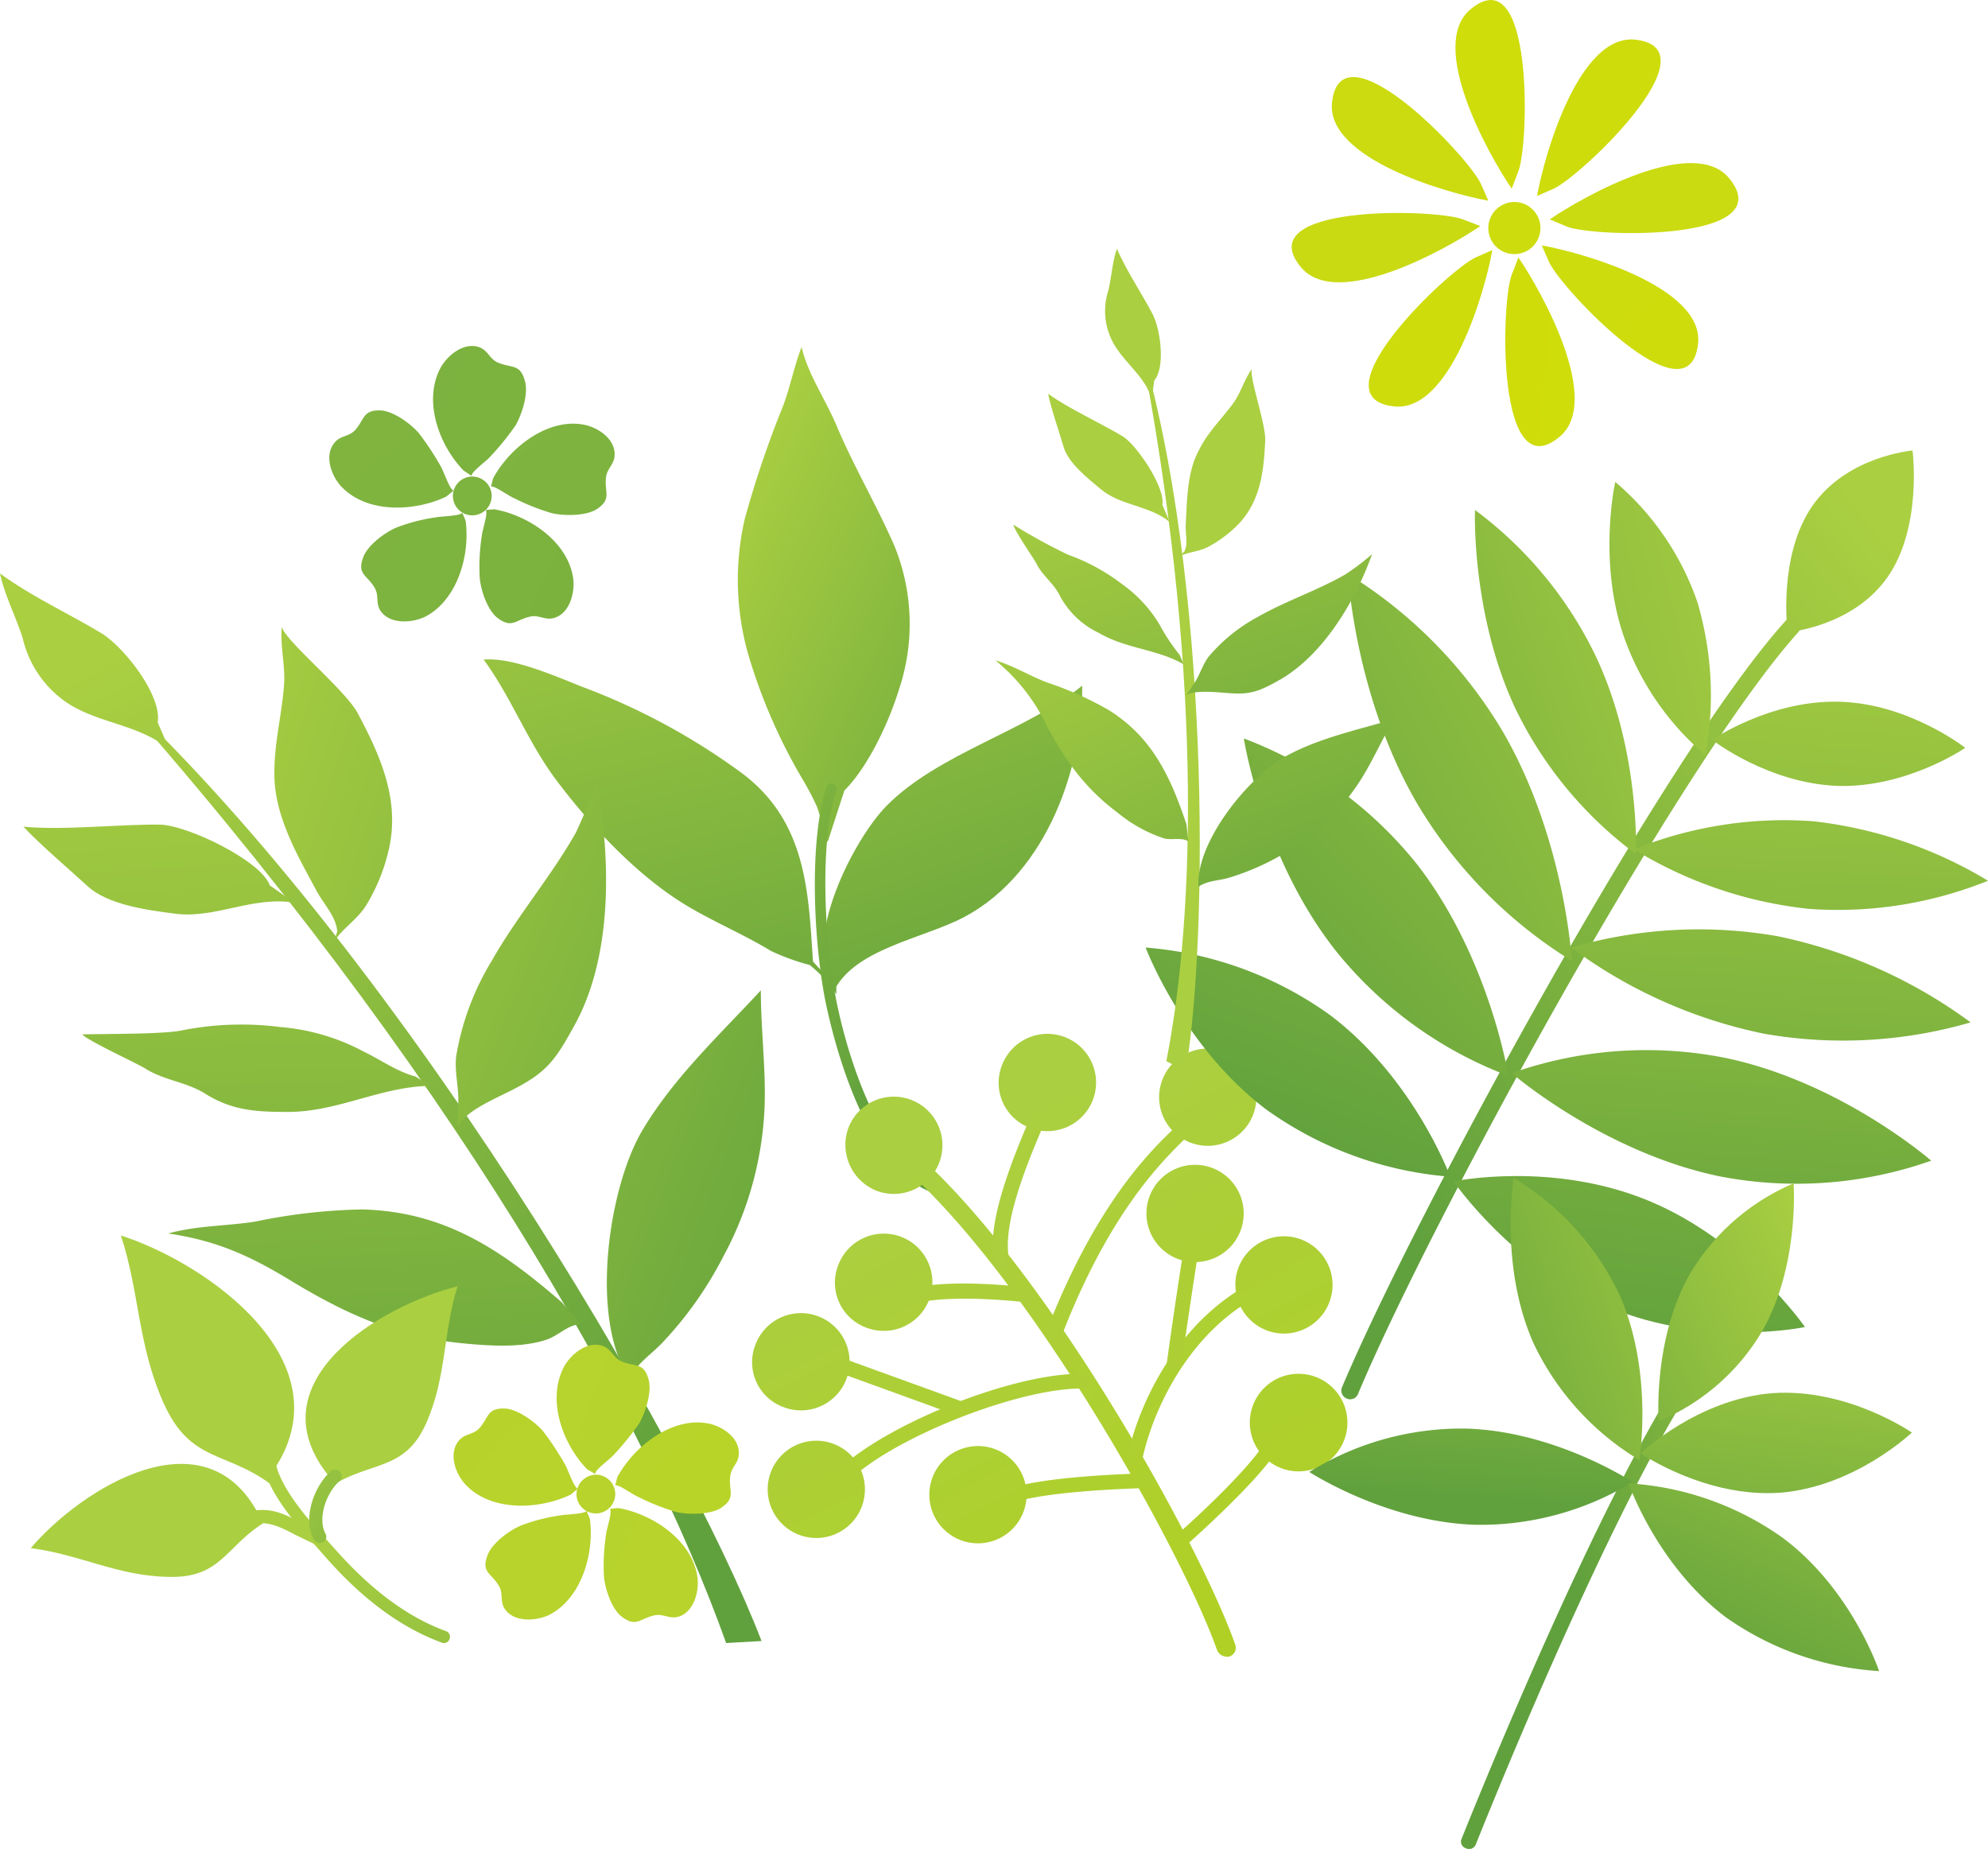 <svg xmlns="http://www.w3.org/2000/svg" xmlns:xlink="http://www.w3.org/1999/xlink" width="238.458" height="221.756" viewBox="0 0 238.458 221.756">
  <defs>
    <linearGradient id="linear-gradient" x1="0.198" y1="-0.61" x2="0.724" y2="1.512" gradientUnits="objectBoundingBox">
      <stop offset="0" stop-color="#aacf41"/>
      <stop offset="1" stop-color="#61a13d"/>
    </linearGradient>
    <linearGradient id="linear-gradient-2" x1="-0.009" y1="-0.977" x2="0.707" y2="1.335" xlink:href="#linear-gradient"/>
    <linearGradient id="linear-gradient-3" x1="0.166" y1="0.107" x2="1.244" y2="1.542" xlink:href="#linear-gradient"/>
    <linearGradient id="linear-gradient-4" x1="-1.018" y1="-0.886" x2="0.445" y2="0.848" xlink:href="#linear-gradient"/>
    <linearGradient id="linear-gradient-5" x1="0.065" y1="-0.057" x2="0.872" y2="0.948" gradientUnits="objectBoundingBox">
      <stop offset="0" stop-color="#aacf41"/>
      <stop offset="1" stop-color="#b0d025"/>
    </linearGradient>
    <linearGradient id="linear-gradient-6" x1="-0.045" y1="-5.921" x2="1.912" y2="17.385" xlink:href="#linear-gradient-5"/>
    <linearGradient id="linear-gradient-7" x1="-0.701" y1="-11.282" x2="1.07" y2="6.112" xlink:href="#linear-gradient-5"/>
    <linearGradient id="linear-gradient-8" x1="-0.262" y1="0.007" x2="4.726" y2="3.143" xlink:href="#linear-gradient-5"/>
    <linearGradient id="linear-gradient-9" x1="0.022" y1="-1.516" x2="1.002" y2="2.595" xlink:href="#linear-gradient-5"/>
    <linearGradient id="linear-gradient-10" x1="-0.189" y1="-2.554" x2="1.707" y2="5.829" xlink:href="#linear-gradient-5"/>
    <linearGradient id="linear-gradient-11" x1="-0.046" y1="-0.194" x2="1.775" y2="2.095" xlink:href="#linear-gradient-5"/>
    <linearGradient id="linear-gradient-12" x1="-0.583" y1="-1.067" x2="1.247" y2="1.586" xlink:href="#linear-gradient-5"/>
    <linearGradient id="linear-gradient-13" x1="-2.372" y1="-0.744" x2="4.157" y2="2.087" xlink:href="#linear-gradient-5"/>
    <linearGradient id="linear-gradient-14" x1="0.562" y1="0.61" x2="3.227" y2="5.695" xlink:href="#linear-gradient-5"/>
    <linearGradient id="linear-gradient-15" x1="0.484" y1="0.47" x2="3.138" y2="5.556" xlink:href="#linear-gradient-5"/>
    <linearGradient id="linear-gradient-16" x1="0.066" y1="-0.327" x2="2.728" y2="4.759" xlink:href="#linear-gradient-5"/>
    <linearGradient id="linear-gradient-17" x1="-0.398" y1="-1.211" x2="2.264" y2="3.874" xlink:href="#linear-gradient-5"/>
    <linearGradient id="linear-gradient-18" x1="-0.897" y1="-2.166" x2="1.767" y2="2.92" xlink:href="#linear-gradient-5"/>
    <linearGradient id="linear-gradient-19" x1="0.002" y1="-0.451" x2="2.657" y2="4.634" xlink:href="#linear-gradient-5"/>
    <linearGradient id="linear-gradient-20" x1="-0.15" y1="-0.743" x2="2.504" y2="4.343" xlink:href="#linear-gradient-5"/>
    <linearGradient id="linear-gradient-21" x1="-0.726" y1="-1.839" x2="1.936" y2="3.247" xlink:href="#linear-gradient-5"/>
    <linearGradient id="linear-gradient-22" x1="-1.1" y1="-2.566" x2="1.554" y2="2.52" xlink:href="#linear-gradient-5"/>
    <linearGradient id="linear-gradient-23" x1="-1.479" y1="-3.14" x2="0.963" y2="1.364" xlink:href="#linear-gradient-5"/>
    <linearGradient id="linear-gradient-24" x1="-1.507" y1="-3.325" x2="1.147" y2="1.744" xlink:href="#linear-gradient-5"/>
    <linearGradient id="linear-gradient-25" x1="1.181" y1="-0.124" x2="0.157" y2="0.8" xlink:href="#linear-gradient"/>
    <linearGradient id="linear-gradient-26" x1="0.652" y1="0.336" x2="-3.034" y2="4.309" xlink:href="#linear-gradient"/>
    <linearGradient id="linear-gradient-27" x1="1.595" y1="-0.125" x2="-3.039" y2="2.517" xlink:href="#linear-gradient"/>
    <linearGradient id="linear-gradient-28" x1="0.955" y1="-1.6" x2="-0.902" y2="6.962" xlink:href="#linear-gradient"/>
    <linearGradient id="linear-gradient-29" x1="1.566" y1="-0.264" x2="-1.352" y2="1.834" xlink:href="#linear-gradient"/>
    <linearGradient id="linear-gradient-30" x1="1.738" y1="-0.992" x2="-0.04" y2="1.148" xlink:href="#linear-gradient"/>
    <linearGradient id="linear-gradient-31" x1="1.265" y1="-3.183" x2="0.143" y2="2.213" xlink:href="#linear-gradient"/>
    <linearGradient id="linear-gradient-32" x1="1.005" y1="-2.549" x2="-0.323" y2="5.457" xlink:href="#linear-gradient"/>
    <linearGradient id="linear-gradient-33" x1="1.569" y1="-0.448" x2="-0.533" y2="1.418" xlink:href="#linear-gradient"/>
    <linearGradient id="linear-gradient-34" x1="1.115" y1="-2.887" x2="-0.063" y2="3.59" xlink:href="#linear-gradient"/>
    <linearGradient id="linear-gradient-35" x1="1.669" y1="-3.538" x2="0.331" y2="1.08" xlink:href="#linear-gradient"/>
    <linearGradient id="linear-gradient-36" x1="1.885" y1="-2.327" x2="0.341" y2="0.823" xlink:href="#linear-gradient"/>
    <linearGradient id="linear-gradient-37" x1="1.622" y1="-0.193" x2="0.498" y2="0.502" xlink:href="#linear-gradient"/>
    <linearGradient id="linear-gradient-38" x1="1.067" y1="0.099" x2="-0.988" y2="1.553" xlink:href="#linear-gradient"/>
    <linearGradient id="linear-gradient-39" x1="1.595" y1="-0.132" x2="-0.52" y2="1.094" xlink:href="#linear-gradient"/>
    <linearGradient id="linear-gradient-40" x1="0.965" y1="-1.053" x2="-0.063" y2="2.39" xlink:href="#linear-gradient"/>
    <linearGradient id="linear-gradient-41" x1="1.312" y1="-2.879" x2="0.449" y2="0.707" xlink:href="#linear-gradient"/>
    <linearGradient id="linear-gradient-42" x1="1.299" y1="-0.824" x2="0.186" y2="1.018" xlink:href="#linear-gradient"/>
    <linearGradient id="linear-gradient-43" x1="0.114" y1="-0.057" x2="0.778" y2="0.893" xlink:href="#linear-gradient"/>
    <linearGradient id="linear-gradient-44" x1="-0.319" y1="-0.093" x2="3.386" y2="2.815" xlink:href="#linear-gradient"/>
    <linearGradient id="linear-gradient-45" x1="-0.809" y1="-0.669" x2="2.093" y2="1.986" xlink:href="#linear-gradient"/>
    <linearGradient id="linear-gradient-46" x1="-1.425" y1="-1.189" x2="1.335" y2="1.168" xlink:href="#linear-gradient"/>
    <linearGradient id="linear-gradient-47" x1="-0.205" y1="-3.955" x2="0.854" y2="2.761" xlink:href="#linear-gradient"/>
    <linearGradient id="linear-gradient-48" x1="-0.026" y1="-3.999" x2="1.228" y2="6.488" xlink:href="#linear-gradient"/>
    <linearGradient id="linear-gradient-49" x1="0.17" y1="-1.636" x2="1.778" y2="8.545" xlink:href="#linear-gradient"/>
    <linearGradient id="linear-gradient-50" x1="0.515" y1="0.542" x2="3.086" y2="5.73" xlink:href="#linear-gradient"/>
    <linearGradient id="linear-gradient-51" x1="18.52" y1="-0.395" x2="23.079" y2="0.393" xlink:href="#linear-gradient"/>
    <linearGradient id="linear-gradient-52" x1="12.981" y1="-1.785" x2="16.188" y2="1.291" xlink:href="#linear-gradient"/>
    <linearGradient id="linear-gradient-53" x1="6.271" y1="-3.888" x2="7.748" y2="0.193" xlink:href="#linear-gradient"/>
    <linearGradient id="linear-gradient-54" x1="6.039" y1="-4.337" x2="7.439" y2="-0.907" xlink:href="#linear-gradient"/>
    <linearGradient id="linear-gradient-55" x1="6.208" y1="-3.2" x2="7.629" y2="-0.022" xlink:href="#linear-gradient"/>
    <linearGradient id="linear-gradient-56" x1="6.89" y1="-3.154" x2="8.5" y2="0.966" xlink:href="#linear-gradient"/>
    <linearGradient id="linear-gradient-57" x1="9.348" y1="-2.404" x2="11.603" y2="2.081" xlink:href="#linear-gradient"/>
    <linearGradient id="linear-gradient-58" x1="19.583" y1="-1.128" x2="24.507" y2="2.716" xlink:href="#linear-gradient"/>
    <linearGradient id="linear-gradient-59" x1="-0.129" y1="1.496" x2="0.664" y2="3.431" xlink:href="#linear-gradient"/>
    <linearGradient id="linear-gradient-60" x1="-0.328" y1="1.635" x2="0.253" y2="5.891" xlink:href="#linear-gradient"/>
    <linearGradient id="linear-gradient-61" x1="-0.517" y1="1.423" x2="0.387" y2="3.831" xlink:href="#linear-gradient"/>
    <linearGradient id="linear-gradient-62" x1="-0.874" y1="0.816" x2="-0.141" y2="3.279" xlink:href="#linear-gradient"/>
    <linearGradient id="linear-gradient-63" x1="-2.395" y1="3.041" x2="-0.618" y2="16.642" xlink:href="#linear-gradient"/>
    <linearGradient id="linear-gradient-64" x1="-6.162" y1="1.837" x2="-1.982" y2="8.351" xlink:href="#linear-gradient"/>
    <linearGradient id="linear-gradient-65" x1="-37.938" y1="-13.673" x2="20.029" y2="15.138" xlink:href="#linear-gradient"/>
    <linearGradient id="linear-gradient-66" x1="-28.455" y1="-21.319" x2="15.096" y2="19.688" xlink:href="#linear-gradient"/>
    <linearGradient id="linear-gradient-67" x1="-37.036" y1="-17.995" x2="20.034" y2="14.88" xlink:href="#linear-gradient"/>
    <linearGradient id="linear-gradient-68" x1="-32.54" y1="-18.198" x2="18.58" y2="16.229" xlink:href="#linear-gradient"/>
    <linearGradient id="linear-gradient-69" x1="-27.658" y1="-18.705" x2="15.675" y2="19.824" xlink:href="#linear-gradient"/>
    <linearGradient id="linear-gradient-70" x1="-90.702" y1="-50.318" x2="48.272" y2="46.291" xlink:href="#linear-gradient"/>
    <linearGradient id="linear-gradient-71" x1="-23.782" y1="-20.061" x2="34.185" y2="8.9" gradientUnits="objectBoundingBox">
      <stop offset="0" stop-color="#aacf41"/>
      <stop offset="1" stop-color="#c3d718"/>
    </linearGradient>
    <linearGradient id="linear-gradient-72" x1="-17.825" y1="-30.263" x2="25.726" y2="10.744" xlink:href="#linear-gradient-71"/>
    <linearGradient id="linear-gradient-73" x1="-23.106" y1="-25.164" x2="33.964" y2="7.709" xlink:href="#linear-gradient-71"/>
    <linearGradient id="linear-gradient-74" x1="-20.063" y1="-25.701" x2="31.059" y2="8.726" xlink:href="#linear-gradient-71"/>
    <linearGradient id="linear-gradient-75" x1="-17.08" y1="-27.1" x2="26.251" y2="11.427" xlink:href="#linear-gradient-71"/>
    <linearGradient id="linear-gradient-76" x1="-56.77" y1="-71.382" x2="82.22" y2="25.238" xlink:href="#linear-gradient-71"/>
    <linearGradient id="linear-gradient-77" x1="-66.365" y1="-12.061" x2="11.278" y2="7.786" gradientUnits="objectBoundingBox">
      <stop offset="0" stop-color="#aacf41"/>
      <stop offset="1" stop-color="#d6df00"/>
    </linearGradient>
    <linearGradient id="linear-gradient-78" x1="-37.465" y1="-15.283" x2="6.106" y2="8.633" xlink:href="#linear-gradient-77"/>
    <linearGradient id="linear-gradient-79" x1="-24.325" y1="-37.066" x2="4.224" y2="16.411" xlink:href="#linear-gradient-77"/>
    <linearGradient id="linear-gradient-80" x1="-29.152" y1="-21.86" x2="5.251" y2="8.429" xlink:href="#linear-gradient-77"/>
    <linearGradient id="linear-gradient-81" x1="-65.579" y1="-14.221" x2="12.064" y2="5.626" xlink:href="#linear-gradient-77"/>
    <linearGradient id="linear-gradient-82" x1="-36.136" y1="-16.592" x2="7.436" y2="7.324" xlink:href="#linear-gradient-77"/>
    <linearGradient id="linear-gradient-83" x1="-23.558" y1="-35.771" x2="4.99" y2="18.199" xlink:href="#linear-gradient-77"/>
    <linearGradient id="linear-gradient-84" x1="-28.754" y1="-18.776" x2="5.647" y2="11.513" xlink:href="#linear-gradient-77"/>
    <linearGradient id="linear-gradient-85" x1="-87.943" y1="-49.013" x2="15.407" y2="22.832" xlink:href="#linear-gradient-77"/>
  </defs>
  <g id="グループ_181" data-name="グループ 181" transform="translate(0 -0.063)">
    <g id="グループ_180" data-name="グループ 180" transform="translate(0 0.063)">
      <g id="グループ_179" data-name="グループ 179">
        <g id="グループ_178" data-name="グループ 178">
          <g id="グループ_170" data-name="グループ 170" transform="translate(0 29.837)">
            <g id="グループ_152" data-name="グループ 152" transform="translate(58.012 11.779)">
              <path id="パス_180" data-name="パス 180" d="M114.707,138.055l-2.8-3.045c-.561-8.253-.721-16.666-8.413-22.516A78.976,78.976,0,0,0,84.5,102.158c-3.125-1.2-8.493-3.686-12.1-3.365,3.365,4.567,5.288,9.936,8.814,14.583,3.926,5.208,9.455,11.218,15.384,14.823,3.285,2,6.971,3.526,10.256,5.529a26.285,26.285,0,0,0,4.647,1.683,14.714,14.714,0,0,1,3.205,3.526Z" transform="translate(-72.4 -61.294)" fill="url(#linear-gradient)"/>
              <path id="パス_181" data-name="パス 181" d="M124.417,138.356c-3.686-5.048,2.4-17.147,6.41-21.234,6.25-6.33,16.827-8.974,23.477-14.423.16,9.134-3.926,22.275-14.1,27.724-4.968,2.644-13.461,3.846-15.785,9.134Z" transform="translate(-82.511 -62.076)" fill="url(#linear-gradient-2)"/>
              <path id="パス_182" data-name="パス 182" d="M123.23,105.2c2.885-2.885,5.369-8.253,6.57-12.179a24.758,24.758,0,0,0-.561-17.147c-2.163-4.968-4.888-9.535-6.971-14.5-1.282-3.045-3.445-6.17-4.167-9.375-.881,2.244-1.362,4.808-2.244,7.131a121.047,121.047,0,0,0-4.567,13.461,32.554,32.554,0,0,0,.721,17.307,66.491,66.491,0,0,0,6.01,13.622,36.035,36.035,0,0,1,1.843,3.445c.561,1.282.721,2.965,1.362,4.407Z" transform="translate(-79.961 -52)" fill="url(#linear-gradient-3)"/>
              <g id="グループ_151" data-name="グループ 151" transform="translate(39.722 52.383)">
                <path id="パス_183" data-name="パス 183" d="M137.139,166.032a.661.661,0,0,0-.4-.8c-6.811-2.083-10.977-15.224-12.34-22.676-1.2-6.33-1.923-18.029.16-24.359a.633.633,0,1,0-1.2-.4c-2,6.17-1.6,17.548-.24,25,.4,2.163,4.167,20.913,13.3,23.718A.6.6,0,0,0,137.139,166.032Z" transform="translate(-121.974 -117.375)" fill="url(#linear-gradient-4)"/>
              </g>
            </g>
            <g id="グループ_163" data-name="グループ 163" transform="translate(90.212 94.171)">
              <g id="グループ_153" data-name="グループ 153" transform="translate(19.582 15.703)">
                <path id="パス_184" data-name="パス 184" d="M174.745,233.378a1.1,1.1,0,0,0,.641-1.442c-4.167-11.779-21.154-42.467-36.458-57.211a1.133,1.133,0,0,0-1.6,1.6c14.823,14.182,31.891,44.951,35.9,56.329A1.3,1.3,0,0,0,174.745,233.378Z" transform="translate(-137.025 -174.425)" fill="url(#linear-gradient-5)"/>
              </g>
              <g id="グループ_154" data-name="グループ 154" transform="translate(17.99 29.935)">
                <path id="パス_185" data-name="パス 185" d="M136.21,194.681c4.487-1.362,13.622-.24,13.7-.24a.885.885,0,1,0,.16-1.763c-.4-.08-9.615-1.2-14.423.24a.866.866,0,0,0-.561,1.122A.882.882,0,0,0,136.21,194.681Z" transform="translate(-135.038 -192.187)" fill="url(#linear-gradient-6)"/>
              </g>
              <g id="グループ_155" data-name="グループ 155" transform="translate(30.73 52.702)">
                <path id="パス_186" data-name="パス 186" d="M152.029,223.965c4.567-1.362,15.464-1.6,15.545-1.6a.881.881,0,0,0,0-1.763c-.481,0-11.3.24-16.025,1.683a.866.866,0,0,0-.561,1.122A.809.809,0,0,0,152.029,223.965Z" transform="translate(-150.938 -220.6)" fill="url(#linear-gradient-7)"/>
              </g>
              <g id="グループ_156" data-name="グループ 156" transform="translate(28.867 9.533)">
                <path id="パス_187" data-name="パス 187" d="M149.884,185.615a.905.905,0,0,0,.721-1.042c-.321-2-.8-5.288,4.167-16.586a.915.915,0,0,0-1.683-.721c-5.128,11.779-4.647,15.3-4.247,17.628A.906.906,0,0,0,149.884,185.615Z" transform="translate(-148.612 -166.725)" fill="url(#linear-gradient-8)"/>
              </g>
              <g id="グループ_157" data-name="グループ 157" transform="translate(8.895 40.76)">
                <path id="パス_188" data-name="パス 188" d="M125.38,219.722c3.766-5.288,20.673-12.34,29.086-12.259a.881.881,0,1,0,0-1.763c-9.054-.16-26.442,7.211-30.608,12.981a.816.816,0,0,0,.24,1.2A.826.826,0,0,0,125.38,219.722Z" transform="translate(-123.687 -205.697)" fill="url(#linear-gradient-9)"/>
              </g>
              <g id="グループ_158" data-name="グループ 158" transform="translate(9.336 38.71)">
                <path id="パス_189" data-name="パス 189" d="M140.553,209.6a.866.866,0,0,0-.561-1.122l-14.583-5.288a.887.887,0,1,0-.561,1.683l14.583,5.288A.866.866,0,0,0,140.553,209.6Z" transform="translate(-124.238 -203.138)" fill="url(#linear-gradient-10)"/>
              </g>
              <g id="グループ_159" data-name="グループ 159" transform="translate(35.297 10.875)">
                <path id="パス_190" data-name="パス 190" d="M158.45,193.8c5.689-14.743,11.939-20.833,14.583-23.477l.4-.4a.907.907,0,0,0-1.282-1.282l-.4.4c-2.724,2.644-9.215,8.974-15.064,24.038a.893.893,0,0,0,.481,1.122A.926.926,0,0,0,158.45,193.8Z" transform="translate(-156.637 -168.4)" fill="url(#linear-gradient-11)"/>
              </g>
              <g id="グループ_160" data-name="グループ 160" transform="translate(45.027 29.354)">
                <path id="パス_191" data-name="パス 191" d="M170.559,213.127c1.442-6.651,6.17-15.945,14.663-19.952a.9.9,0,0,0-.8-1.6c-9.054,4.327-14.1,14.1-15.625,21.154a.854.854,0,0,0,.641,1.042A.911.911,0,0,0,170.559,213.127Z" transform="translate(-168.781 -191.462)" fill="url(#linear-gradient-12)"/>
              </g>
              <g id="グループ_161" data-name="グループ 161" transform="translate(49.758 19.357)">
                <path id="パス_192" data-name="パス 192" d="M176.46,199.189c0-.16,1.843-13.141,2.965-19.15a.9.9,0,0,0-1.763-.321c-1.122,6.01-2.965,19.07-2.965,19.23a.791.791,0,0,0,.721.962A.865.865,0,0,0,176.46,199.189Z" transform="translate(-174.685 -178.985)" fill="url(#linear-gradient-13)"/>
              </g>
              <path id="パス_193" data-name="パス 193" d="M130.274,175.5a5.833,5.833,0,1,0-3.365-7.532A5.932,5.932,0,0,0,130.274,175.5Z" transform="translate(-115.359 -156.695)" fill="url(#linear-gradient-14)"/>
              <path id="パス_194" data-name="パス 194" d="M153.263,166.1a5.833,5.833,0,1,0-3.365-7.532A5.768,5.768,0,0,0,153.263,166.1Z" transform="translate(-119.919 -154.827)" fill="url(#linear-gradient-15)"/>
              <path id="パス_195" data-name="パス 195" d="M177.271,168.3a5.833,5.833,0,1,0-3.365-7.532A5.833,5.833,0,0,0,177.271,168.3Z" transform="translate(-124.697 -155.264)" fill="url(#linear-gradient-16)"/>
              <path id="パス_196" data-name="パス 196" d="M175.371,185.7a5.833,5.833,0,1,0-3.365-7.532A5.833,5.833,0,0,0,175.371,185.7Z" transform="translate(-124.32 -158.722)" fill="url(#linear-gradient-17)"/>
              <path id="パス_197" data-name="パス 197" d="M188.674,196.4a5.833,5.833,0,1,0-3.365-7.532A5.87,5.87,0,0,0,188.674,196.4Z" transform="translate(-126.965 -160.849)" fill="url(#linear-gradient-18)"/>
              <path id="パス_198" data-name="パス 198" d="M128.763,196a5.833,5.833,0,1,0-3.365-7.532A5.74,5.74,0,0,0,128.763,196Z" transform="translate(-115.051 -160.769)" fill="url(#linear-gradient-19)"/>
              <path id="パス_199" data-name="パス 199" d="M116.363,207.9A5.833,5.833,0,1,0,113,200.371,5.74,5.74,0,0,0,116.363,207.9Z" transform="translate(-112.586 -163.134)" fill="url(#linear-gradient-20)"/>
              <path id="パス_200" data-name="パス 200" d="M118.671,227a5.833,5.833,0,1,0-3.365-7.532A5.833,5.833,0,0,0,118.671,227Z" transform="translate(-113.051 -166.93)" fill="url(#linear-gradient-21)"/>
              <path id="パス_201" data-name="パス 201" d="M142.863,227.8a5.833,5.833,0,1,0-3.365-7.532A5.833,5.833,0,0,0,142.863,227.8Z" transform="translate(-117.853 -167.089)" fill="url(#linear-gradient-22)"/>
              <g id="グループ_162" data-name="グループ 162" transform="translate(50.34 48.72)">
                <path id="パス_202" data-name="パス 202" d="M176.764,228.587c.321-.32,8.493-7.452,11.218-11.618a.867.867,0,0,0-1.442-.962c-2.564,4.006-10.737,11.218-10.817,11.218a.9.9,0,0,0-.08,1.282A.758.758,0,0,0,176.764,228.587Z" transform="translate(-175.411 -215.631)" fill="url(#linear-gradient-23)"/>
              </g>
              <path id="パス_203" data-name="パス 203" d="M191.027,206.021a5.854,5.854,0,1,0,7.452,3.606A5.873,5.873,0,0,0,191.027,206.021Z" transform="translate(-127.395 -164.938)" fill="url(#linear-gradient-24)"/>
            </g>
            <g id="グループ_165" data-name="グループ 165" transform="translate(137.418 24.198)">
              <g id="グループ_164" data-name="グループ 164" transform="translate(23.465 20.089)">
                <path id="パス_204" data-name="パス 204" d="M202.8,185.622c8.493-20.272,38.381-75.319,52.8-91.345a1.021,1.021,0,0,0-1.522-1.362c-14.583,16.106-44.631,71.553-53.2,91.906a1.024,1.024,0,0,0,.561,1.362A1,1,0,0,0,202.8,185.622Z" transform="translate(-200.784 -92.571)" fill="url(#linear-gradient-25)"/>
              </g>
              <path id="パス_205" data-name="パス 205" d="M270.525,74.151c-4.167,6.01-2.965,15.144-2.965,15.144s7.852-.641,12.019-6.651S282.544,67.5,282.544,67.5,274.691,68.141,270.525,74.151Z" transform="translate(-190.558 -67.5)" fill="url(#linear-gradient-26)"/>
              <path id="パス_206" data-name="パス 206" d="M242.589,90.549a33.011,33.011,0,0,0,9.856,14.423,39.493,39.493,0,0,0-.962-18.349A33.011,33.011,0,0,0,241.628,72.2S239.544,81.495,242.589,90.549Z" transform="translate(-185.298 -68.434)" fill="url(#linear-gradient-27)"/>
              <path id="パス_207" data-name="パス 207" d="M271.6,105.1c-8.333-.24-15.3,4.567-15.3,4.567s6.651,5.208,15.064,5.529c8.333.24,15.3-4.567,15.3-4.567S279.937,105.338,271.6,105.1Z" transform="translate(-188.352 -74.97)" fill="url(#linear-gradient-28)"/>
              <path id="パス_208" data-name="パス 208" d="M225.6,100.118a47.387,47.387,0,0,0,14.5,17.548s.561-12.34-4.808-23.718A47.386,47.386,0,0,0,220.8,76.4S220.316,88.74,225.6,100.118Z" transform="translate(-181.295 -69.269)" fill="url(#linear-gradient-29)"/>
              <path id="パス_209" data-name="パス 209" d="M197.177,136a48.5,48.5,0,0,0,20.753,15.064s-2.244-14.182-10.977-25.4A48.5,48.5,0,0,0,186.2,110.6S188.363,124.782,197.177,136Z" transform="translate(-174.421 -76.065)" fill="url(#linear-gradient-30)"/>
              <path id="パス_210" data-name="パス 210" d="M251.059,172.351a48.527,48.527,0,0,0,25.56-1.843s-10.817-9.455-24.759-12.34a48.528,48.528,0,0,0-25.56,1.843S237.117,169.386,251.059,172.351Z" transform="translate(-182.39 -85.333)" fill="url(#linear-gradient-31)"/>
              <path id="パス_211" data-name="パス 211" d="M266.154,122.96a48.1,48.1,0,0,0-21.554,3.365,50.291,50.291,0,0,0,20.913,7.131,48.1,48.1,0,0,0,21.554-3.365A51.618,51.618,0,0,0,266.154,122.96Z" transform="translate(-186.027 -78.49)" fill="url(#linear-gradient-32)"/>
              <path id="パス_212" data-name="パス 212" d="M209.973,113.323a55.469,55.469,0,0,0,18.67,19.07s-.8-14.5-8.173-27.323A55.469,55.469,0,0,0,201.8,86S202.6,100.583,209.973,113.323Z" transform="translate(-177.522 -71.177)" fill="url(#linear-gradient-33)"/>
              <path id="パス_213" data-name="パス 213" d="M258.357,151.691a54.76,54.76,0,0,0,24.759-1.362,59.19,59.19,0,0,0-23.157-10.336,54.76,54.76,0,0,0-24.759,1.362A58.482,58.482,0,0,0,258.357,151.691Z" transform="translate(-184.159 -81.741)" fill="url(#linear-gradient-34)"/>
              <path id="パス_214" data-name="パス 214" d="M236.35,191.885c11.618,4.808,23.4,2.324,23.4,2.324s-7.131-10.336-18.75-15.144-23.4-2.324-23.4-2.324S224.651,187.077,236.35,191.885Z" transform="translate(-180.661 -89.082)" fill="url(#linear-gradient-35)"/>
              <path id="パス_215" data-name="パス 215" d="M185.923,161.291a43.715,43.715,0,0,0,22.115,8.093s-4.327-11.779-14.423-19.391A43.715,43.715,0,0,0,171.5,141.9S175.907,153.679,185.923,161.291Z" transform="translate(-171.5 -82.286)" fill="url(#linear-gradient-36)"/>
            </g>
            <g id="グループ_167" data-name="グループ 167" transform="translate(157.049 111.457)">
              <g id="グループ_166" data-name="グループ 166" transform="translate(18.209 20.796)">
                <path id="パス_216" data-name="パス 216" d="M220.468,261.524c8.013-19.952,20.032-47.035,27.8-57.691a.914.914,0,0,0-1.442-1.122c-7.852,10.737-19.952,37.98-28.044,58.092a.828.828,0,0,0,.481,1.122A.86.86,0,0,0,220.468,261.524Z" transform="translate(-218.725 -202.353)" fill="url(#linear-gradient-37)"/>
              </g>
              <path id="パス_217" data-name="パス 217" d="M252.055,188.017c-4.487,7.852-3.766,17.708-3.766,17.708a26,26,0,0,0,12.42-10.817c4.487-7.852,3.766-17.708,3.766-17.708A26.553,26.553,0,0,0,252.055,188.017Z" transform="translate(-206.383 -176.559)" fill="url(#linear-gradient-38)"/>
              <path id="パス_218" data-name="パス 218" d="M228.912,196.271a32.607,32.607,0,0,0,12.66,13.942s1.763-10.5-2.4-19.871a32.607,32.607,0,0,0-12.66-13.942S224.745,186.977,228.912,196.271Z" transform="translate(-201.989 -176.4)" fill="url(#linear-gradient-39)"/>
              <path id="パス_219" data-name="パス 219" d="M261.385,208.587c-8.974.721-15.785,7.211-15.785,7.211s7.772,5.368,16.747,4.727c8.974-.721,15.785-7.211,15.785-7.211S270.439,207.946,261.385,208.587Z" transform="translate(-205.857 -182.786)" fill="url(#linear-gradient-40)"/>
              <path id="パス_220" data-name="パス 220" d="M215.952,225.435a35.028,35.028,0,0,0,18.83-5.128s-9.215-6.09-19.952-6.41A34.7,34.7,0,0,0,196,219.1S205.215,225.114,215.952,225.435Z" transform="translate(-196 -183.849)" fill="url(#linear-gradient-41)"/>
              <path id="パス_221" data-name="パス 221" d="M262.229,228.59A35.558,35.558,0,0,0,243.8,222.1s3.365,9.775,11.618,16.025a35.558,35.558,0,0,0,18.429,6.49S270.562,234.76,262.229,228.59Z" transform="translate(-205.499 -185.482)" fill="url(#linear-gradient-42)"/>
            </g>
            <g id="グループ_168" data-name="グループ 168" transform="translate(0 38.942)">
              <path id="パス_222" data-name="パス 222" d="M94.445,217.122C85.15,192.924,50.295,133.63,15.6,101.9c41.746,46.874,64.823,88.14,74.6,115.463Z" transform="translate(-3.1 -89.08)" fill="url(#linear-gradient-43)"/>
              <path id="パス_223" data-name="パス 223" d="M48.227,131.64c1.042-1.6,2.8-2.644,3.846-4.327a22.4,22.4,0,0,0,2.8-7.051c1.2-5.769-1.122-10.977-3.766-15.945-1.442-2.8-8.734-8.734-9.134-10.417-.24,2.4.481,4.808.24,7.211-.321,3.846-1.282,7.211-1.122,11.138.24,4.808,2.885,9.295,5.128,13.461.962,1.683,2.244,2.965,2.4,4.727Z" transform="translate(-8.163 -87.49)" fill="url(#linear-gradient-44)"/>
              <path id="パス_224" data-name="パス 224" d="M68.525,155.561c.08-1.843-.481-3.766-.24-5.609a32.063,32.063,0,0,1,4.247-11.378c3.045-5.368,7.051-10.016,10.1-15.384a64.81,64.81,0,0,0,2.484-6.09c1.763,9.295,1.923,21.073-2.724,29.326-2.244,4.086-3.285,5.529-7.372,7.612-1.843.962-5.609,2.484-6.57,4.407Z" transform="translate(-13.558 -92.1)" fill="url(#linear-gradient-45)"/>
              <path id="パス_225" data-name="パス 225" d="M93.533,194.854c-4.808-7.211-2.484-23,1.6-29.807,3.766-6.33,9.375-11.538,14.182-16.747,0,4.167.481,8.333.481,12.5a41.047,41.047,0,0,1-4.968,19.391,44.62,44.62,0,0,1-7.292,10.336C96.177,191.969,94.494,193.011,93.533,194.854Z" transform="translate(-18.053 -98.301)" fill="url(#linear-gradient-46)"/>
              <path id="パス_226" data-name="パス 226" d="M72.395,192.236c-7.211-6.25-14.022-10.9-23.958-11.138a68.2,68.2,0,0,0-12.74,1.442c-3.445.561-7.131.481-10.5,1.442,5.929.881,9.936,2.724,15.144,5.929,6.57,3.926,12.259,6.41,19.871,7.211,3.205.32,7.211.641,10.336-.4,1.442-.481,2.644-1.843,4.086-1.843Z" transform="translate(-5.008 -104.818)" fill="url(#linear-gradient-47)"/>
              <path id="パス_227" data-name="パス 227" d="M52.283,159.658c-2.163-.561-4.167-2-6.17-2.965A25.48,25.48,0,0,0,36.1,153.729a36.713,36.713,0,0,0-11.859.4c-2.244.481-9.615.4-11.939.481.881.881,6.731,3.526,7.692,4.167,2.244,1.362,4.727,1.522,6.971,2.885,3.285,2.083,6.17,2.244,10.016,2.244,6.01,0,11.138-3.045,17.067-3.125Z" transform="translate(-2.444 -99.322)" fill="url(#linear-gradient-48)"/>
              <path id="パス_228" data-name="パス 228" d="M33.067,130.79c-1.122-3.045-9.936-7.211-13.141-7.292-4.647-.08-11.7.721-16.426.24,1.843,2,5.689,5.288,7.692,7.131,2.4,2.244,7.211,2.885,10.336,3.285,4.888.721,9.535-2.163,14.5-1.282Z" transform="translate(-0.696 -93.371)" fill="url(#linear-gradient-49)"/>
              <path id="パス_229" data-name="パス 229" d="M18.91,103.768c.561-3.205-4.086-9.134-6.811-10.737C8.093,90.627,3.846,88.7,0,85.9c.561,2.644,1.923,5.208,2.724,7.772A12.9,12.9,0,0,0,7.211,100.8c3.846,3.125,9.295,2.965,13.141,6.25Z" transform="translate(0 -85.9)" fill="url(#linear-gradient-50)"/>
            </g>
            <g id="グループ_169" data-name="グループ 169" transform="translate(119.389)">
              <path id="パス_230" data-name="パス 230" d="M176.129,138.679c2.724-16.106,2.965-59.294-5.529-87.579,7.532,38.7,6.731,68.428,3.205,86.377Z" transform="translate(-153.293 -40.042)" fill="url(#linear-gradient-51)"/>
              <path id="パス_231" data-name="パス 231" d="M176.6,77.736c1.042-.481,2.4-.561,3.445-1.122a14.72,14.72,0,0,0,3.766-2.885c2.484-2.724,2.885-6.25,3.045-9.856.08-2-1.923-7.532-1.6-8.574-.881,1.2-1.282,2.724-2.163,4.006-1.442,2-3.045,3.445-4.167,5.689-1.442,2.644-1.442,5.929-1.6,8.894-.08,1.2.321,2.324-.16,3.285Z" transform="translate(-154.485 -40.877)" fill="url(#linear-gradient-52)"/>
              <path id="パス_232" data-name="パス 232" d="M178.562,98.465c.641-.962.962-2.163,1.683-3.125a20.09,20.09,0,0,1,5.929-4.808c3.365-1.923,7.051-3.125,10.417-5.048A27.088,27.088,0,0,0,199.875,83c-2,5.609-5.769,11.939-10.9,14.984-2.564,1.442-3.606,1.923-6.41,1.683-1.282-.08-3.846-.4-4.968.24Z" transform="translate(-154.684 -46.382)" fill="url(#linear-gradient-53)"/>
              <path id="パス_233" data-name="パス 233" d="M179.4,127.812c-.32-5.449,6.09-13.221,10.417-15.625,4.086-2.244,8.734-3.205,13.061-4.487-1.362,2.244-2.4,4.647-3.766,6.891a26.965,26.965,0,0,1-8.894,8.894,29.906,29.906,0,0,1-7.292,3.285C181.721,127.091,180.439,127.091,179.4,127.812Z" transform="translate(-155.039 -51.291)" fill="url(#linear-gradient-54)"/>
              <path id="パス_234" data-name="パス 234" d="M171.916,118.531c-1.923-5.689-4.086-10.417-9.375-13.7a40.533,40.533,0,0,0-7.372-3.285c-2.083-.8-4.006-2-6.17-2.644a22.654,22.654,0,0,1,6.25,8.013c2.324,4.247,4.567,7.372,8.413,10.256a17.178,17.178,0,0,0,5.689,3.125c.881.16,2.083-.16,2.8.321Z" transform="translate(-149 -49.542)" fill="url(#linear-gradient-55)"/>
              <path id="パス_235" data-name="パス 235" d="M171.652,94.225a23.515,23.515,0,0,1-2.4-3.606,15.824,15.824,0,0,0-4.407-4.808,23.956,23.956,0,0,0-6.57-3.606A65.1,65.1,0,0,1,151.7,78.6c.16.8,2.484,4.086,2.8,4.727.721,1.442,2.083,2.324,2.8,3.846a10.313,10.313,0,0,0,4.647,4.407c3.285,1.923,6.971,1.923,10.176,3.766Z" transform="translate(-149.537 -45.508)" fill="url(#linear-gradient-56)"/>
              <path id="パス_236" data-name="パス 236" d="M170.6,72.3c.4-2-3.045-7.131-4.727-8.173C163.39,62.606,159.3,60.763,156.9,59c.32,1.683,1.362,4.647,1.843,6.33.561,2,2.965,3.846,4.487,5.128,2.4,2,5.849,1.923,8.253,3.926Z" transform="translate(-150.57 -41.612)" fill="url(#linear-gradient-57)"/>
              <path id="パス_237" data-name="パス 237" d="M171.337,53.085c1.362-1.6.721-6.25-.24-8.013-1.362-2.564-3.045-5.048-4.247-7.772-.561,1.6-.641,3.445-1.042,5.048a7.96,7.96,0,0,0,.16,5.288c1.122,2.965,4.086,4.567,5.048,7.612Z" transform="translate(-152.267 -37.3)" fill="url(#linear-gradient-58)"/>
            </g>
          </g>
          <g id="グループ_174" data-name="グループ 174" transform="translate(3.686 148.184)">
            <path id="パス_238" data-name="パス 238" d="M36.209,213.445C45.5,200.224,28.356,188.285,18.1,185c2.244,6.811,2,13.141,5.128,20.112,3.205,7.131,7.372,5.689,12.82,9.7Z" transform="translate(-7.283 -185)" fill="url(#linear-gradient-59)"/>
            <path id="パス_239" data-name="パス 239" d="M32,225.367c-6.49-12.58-21.314-3.205-27.4,3.926,5.849.721,10.417,3.365,16.586,3.445,6.41.16,6.811-3.846,11.779-6.731Z" transform="translate(-4.6 -191.794)" fill="url(#linear-gradient-60)"/>
            <path id="パス_240" data-name="パス 240" d="M48.594,215.436c-9.215-11.3,6.09-20.512,15.384-22.836-1.763,5.529-1.282,10.817-3.766,16.426-2.564,5.769-6.57,4.487-11.378,7.532Z" transform="translate(-12.777 -186.51)" fill="url(#linear-gradient-61)"/>
            <g id="グループ_171" data-name="グループ 171" transform="translate(27.795 25.48)">
              <path id="パス_241" data-name="パス 241" d="M61.733,239.716a.718.718,0,0,0-.481-.962c-6.971-2.564-11.859-8.253-13.942-10.577l-.641-.721c-4.006-4.327-6.01-7.692-5.849-9.856a.762.762,0,0,0-1.522-.08c-.16,2.644,1.923,6.25,6.33,10.977l.641.721c2.163,2.484,7.292,8.333,14.663,10.977A.717.717,0,0,0,61.733,239.716Z" transform="translate(-39.289 -216.8)" fill="url(#linear-gradient-62)"/>
            </g>
            <g id="グループ_172" data-name="グループ 172" transform="translate(26.029 32.919)">
              <path id="パス_242" data-name="パス 242" d="M46.312,229.863a.876.876,0,0,0-.4-1.042L43.587,227.7c-1.683-.962-3.526-1.923-5.849-1.522a.771.771,0,0,0,.24,1.522c1.763-.24,3.285.561,4.808,1.362l2.484,1.2A.768.768,0,0,0,46.312,229.863Z" transform="translate(-37.085 -226.084)" fill="url(#linear-gradient-63)"/>
            </g>
            <g id="グループ_173" data-name="グループ 173" transform="translate(33.408 28.033)">
              <path id="パス_243" data-name="パス 243" d="M47.9,228.731a.707.707,0,0,0,.321-1.042c-.962-1.923.16-4.968,1.763-6.33a.8.8,0,0,0-1.042-1.2c-2,1.763-3.445,5.529-2.163,8.173C47.1,228.811,47.581,228.971,47.9,228.731Z" transform="translate(-46.294 -219.986)" fill="url(#linear-gradient-64)"/>
            </g>
          </g>
          <g id="グループ_175" data-name="グループ 175" transform="translate(39.5 41.495)">
            <path id="パス_244" data-name="パス 244" d="M68.491,66.794c-2.885-2.965-4.888-8.253-2.8-12.259.8-1.522,2.885-3.285,4.808-2.484,1.042.481,1.122,1.442,2.244,1.843,1.6.641,2.564.08,3.125,2.244.4,1.522-.4,3.926-1.122,5.208A32.983,32.983,0,0,1,71.7,65.111c-.561.641-2.324,1.843-2.244,2.324Z" transform="translate(-52.383 -51.85)" fill="url(#linear-gradient-65)"/>
            <path id="パス_245" data-name="パス 245" d="M73.74,70.067c1.923-3.606,6.41-7.211,10.737-6.49,1.683.24,4.006,1.683,3.846,3.766-.08,1.122-.962,1.522-1.042,2.724-.16,1.683.721,2.484-1.122,3.686-1.282.8-3.846.8-5.288.481a26.018,26.018,0,0,1-4.487-1.763c-.8-.321-2.484-1.6-2.885-1.442Z" transform="translate(-54.106 -54.162)" fill="url(#linear-gradient-66)"/>
            <path id="パス_246" data-name="パス 246" d="M73.55,76.3c4.086.721,8.814,3.846,9.455,8.253.24,1.683-.4,4.327-2.4,4.808-1.122.24-1.763-.481-2.885-.16-1.683.4-2.083,1.442-3.846.08-1.2-.962-2-3.445-2.083-4.888a24.188,24.188,0,0,1,.24-4.808c.08-.881.8-2.8.481-3.205Z" transform="translate(-53.755 -56.709)" fill="url(#linear-gradient-67)"/>
            <path id="パス_247" data-name="パス 247" d="M66.594,77.762c.561,4.086-.962,9.535-4.888,11.538-1.522.721-4.247.962-5.369-.8-.561-.962-.08-1.843-.721-2.8-.881-1.442-2.083-1.522-1.282-3.606.561-1.442,2.644-2.965,4.006-3.526a21.982,21.982,0,0,1,4.647-1.2c.881-.16,2.965-.16,3.205-.561Z" transform="translate(-50.245 -56.808)" fill="url(#linear-gradient-68)"/>
            <path id="パス_248" data-name="パス 248" d="M63.321,71.835c-3.686,1.763-9.375,2.083-12.5-1.122-1.2-1.2-2.244-3.766-.881-5.368.721-.881,1.683-.641,2.484-1.522,1.122-1.282.881-2.4,3.045-2.324,1.522.08,3.606,1.6,4.567,2.724A34.635,34.635,0,0,1,62.68,68.23c.4.721,1.042,2.724,1.522,2.885Z" transform="translate(-49.296 -53.767)" fill="url(#linear-gradient-69)"/>
            <path id="パス_249" data-name="パス 249" d="M67.8,73.724A2.324,2.324,0,1,0,70.124,71.4,2.325,2.325,0,0,0,67.8,73.724Z" transform="translate(-52.974 -55.735)" fill="url(#linear-gradient-70)"/>
          </g>
          <g id="グループ_176" data-name="グループ 176" transform="translate(54.403 161.285)">
            <path id="パス_250" data-name="パス 250" d="M86.991,216.294c-2.885-2.965-4.888-8.253-2.8-12.259.8-1.522,2.885-3.285,4.808-2.484,1.042.481,1.122,1.442,2.244,1.843,1.6.641,2.564.08,3.125,2.163.4,1.522-.4,3.926-1.122,5.208a32.983,32.983,0,0,1-3.045,3.766c-.561.641-2.324,1.843-2.244,2.324Z" transform="translate(-70.963 -201.35)" fill="url(#linear-gradient-71)"/>
            <path id="パス_251" data-name="パス 251" d="M92.34,219.567c1.923-3.606,6.41-7.211,10.737-6.49,1.683.24,4.006,1.683,3.846,3.766-.08,1.122-.962,1.522-1.042,2.724-.16,1.683.721,2.484-1.122,3.686-1.282.8-3.846.8-5.288.481a26.016,26.016,0,0,1-4.487-1.763c-.8-.321-2.484-1.6-2.885-1.442Z" transform="translate(-72.706 -203.662)" fill="url(#linear-gradient-72)"/>
            <path id="パス_252" data-name="パス 252" d="M92.15,225.8c4.086.721,8.814,3.846,9.455,8.253.24,1.683-.4,4.327-2.4,4.808-1.122.24-1.763-.481-2.885-.16-1.683.4-2.083,1.442-3.846.08-1.2-.962-2-3.445-2.083-4.888a24.188,24.188,0,0,1,.24-4.808c.08-.881.8-2.8.481-3.205Z" transform="translate(-72.355 -206.209)" fill="url(#linear-gradient-73)"/>
            <path id="パス_253" data-name="パス 253" d="M85.194,227.162c.561,4.086-.962,9.535-4.888,11.538-1.522.721-4.247.962-5.368-.8-.561-.962-.08-1.843-.721-2.8-.881-1.442-2.083-1.522-1.282-3.606.561-1.442,2.644-2.965,4.006-3.526a21.982,21.982,0,0,1,4.647-1.2c.881-.16,2.965-.16,3.205-.561Z" transform="translate(-68.845 -206.289)" fill="url(#linear-gradient-74)"/>
            <path id="パス_254" data-name="パス 254" d="M81.921,221.235c-3.686,1.763-9.375,2.083-12.5-1.122-1.2-1.2-2.244-3.766-.881-5.368.721-.881,1.683-.641,2.484-1.522,1.122-1.282.881-2.4,3.045-2.324,1.522.08,3.606,1.6,4.567,2.724a34.635,34.635,0,0,1,2.644,4.006c.4.721,1.042,2.724,1.522,2.885Z" transform="translate(-67.896 -203.247)" fill="url(#linear-gradient-75)"/>
            <path id="パス_255" data-name="パス 255" d="M86.3,223.124a2.324,2.324,0,1,0,2.324-2.324A2.379,2.379,0,0,0,86.3,223.124Z" transform="translate(-71.554 -205.215)" fill="url(#linear-gradient-76)"/>
          </g>
          <g id="グループ_177" data-name="グループ 177" transform="translate(154.936)">
            <path id="パス_256" data-name="パス 256" d="M225.427,20.605c1.282-3.285,1.843-25.641-5.689-19.471-5.288,4.247,2.083,17.468,4.888,21.554Z" transform="translate(-198.235 -0.063)" fill="url(#linear-gradient-77)"/>
            <path id="パス_257" data-name="パス 257" d="M232.1,23.862c3.205-1.442,19.471-16.827,9.775-17.868-6.731-.721-10.9,13.782-11.779,18.75Z" transform="translate(-200.664 -1.237)" fill="url(#linear-gradient-78)"/>
            <path id="パス_258" data-name="パス 258" d="M234.083,32.107c3.285,1.282,25.641,1.843,19.471-5.769-4.247-5.288-17.468,2.083-21.554,4.888Z" transform="translate(-201.042 -4.915)" fill="url(#linear-gradient-79)"/>
            <path id="パス_259" data-name="パス 259" d="M231.681,38.8c1.442,3.205,16.827,19.471,17.868,9.775.721-6.731-13.782-10.9-18.75-11.779Z" transform="translate(-200.803 -7.364)" fill="url(#linear-gradient-80)"/>
            <path id="パス_260" data-name="パス 260" d="M226.109,40.683c-1.282,3.285-1.843,25.641,5.689,19.471,5.288-4.247-2.083-17.468-4.888-21.554Z" transform="translate(-199.718 -7.722)" fill="url(#linear-gradient-81)"/>
            <path id="パス_261" data-name="パス 261" d="M217.72,38.381c-3.205,1.442-19.471,16.827-9.775,17.868,6.731.721,10.9-13.782,11.779-18.75Z" transform="translate(-195.656 -7.503)" fill="url(#linear-gradient-82)"/>
            <path id="パス_262" data-name="パス 262" d="M213.905,32.709c-3.285-1.282-25.641-1.843-19.471,5.689,4.247,5.288,17.468-2.083,21.554-4.888Z" transform="translate(-193.363 -6.398)" fill="url(#linear-gradient-83)"/>
            <path id="パス_263" data-name="パス 263" d="M217.262,24.42c-1.442-3.205-16.827-19.471-17.868-9.775-.721,6.731,13.782,10.9,18.75,11.779Z" transform="translate(-194.557 -2.356)" fill="url(#linear-gradient-84)"/>
            <path id="パス_264" data-name="パス 264" d="M222.8,33.425a3.125,3.125,0,1,0,3.125-3.125A3.129,3.129,0,0,0,222.8,33.425Z" transform="translate(-199.213 -6.072)" fill="url(#linear-gradient-85)"/>
          </g>
        </g>
      </g>
    </g>
  </g>
</svg>
